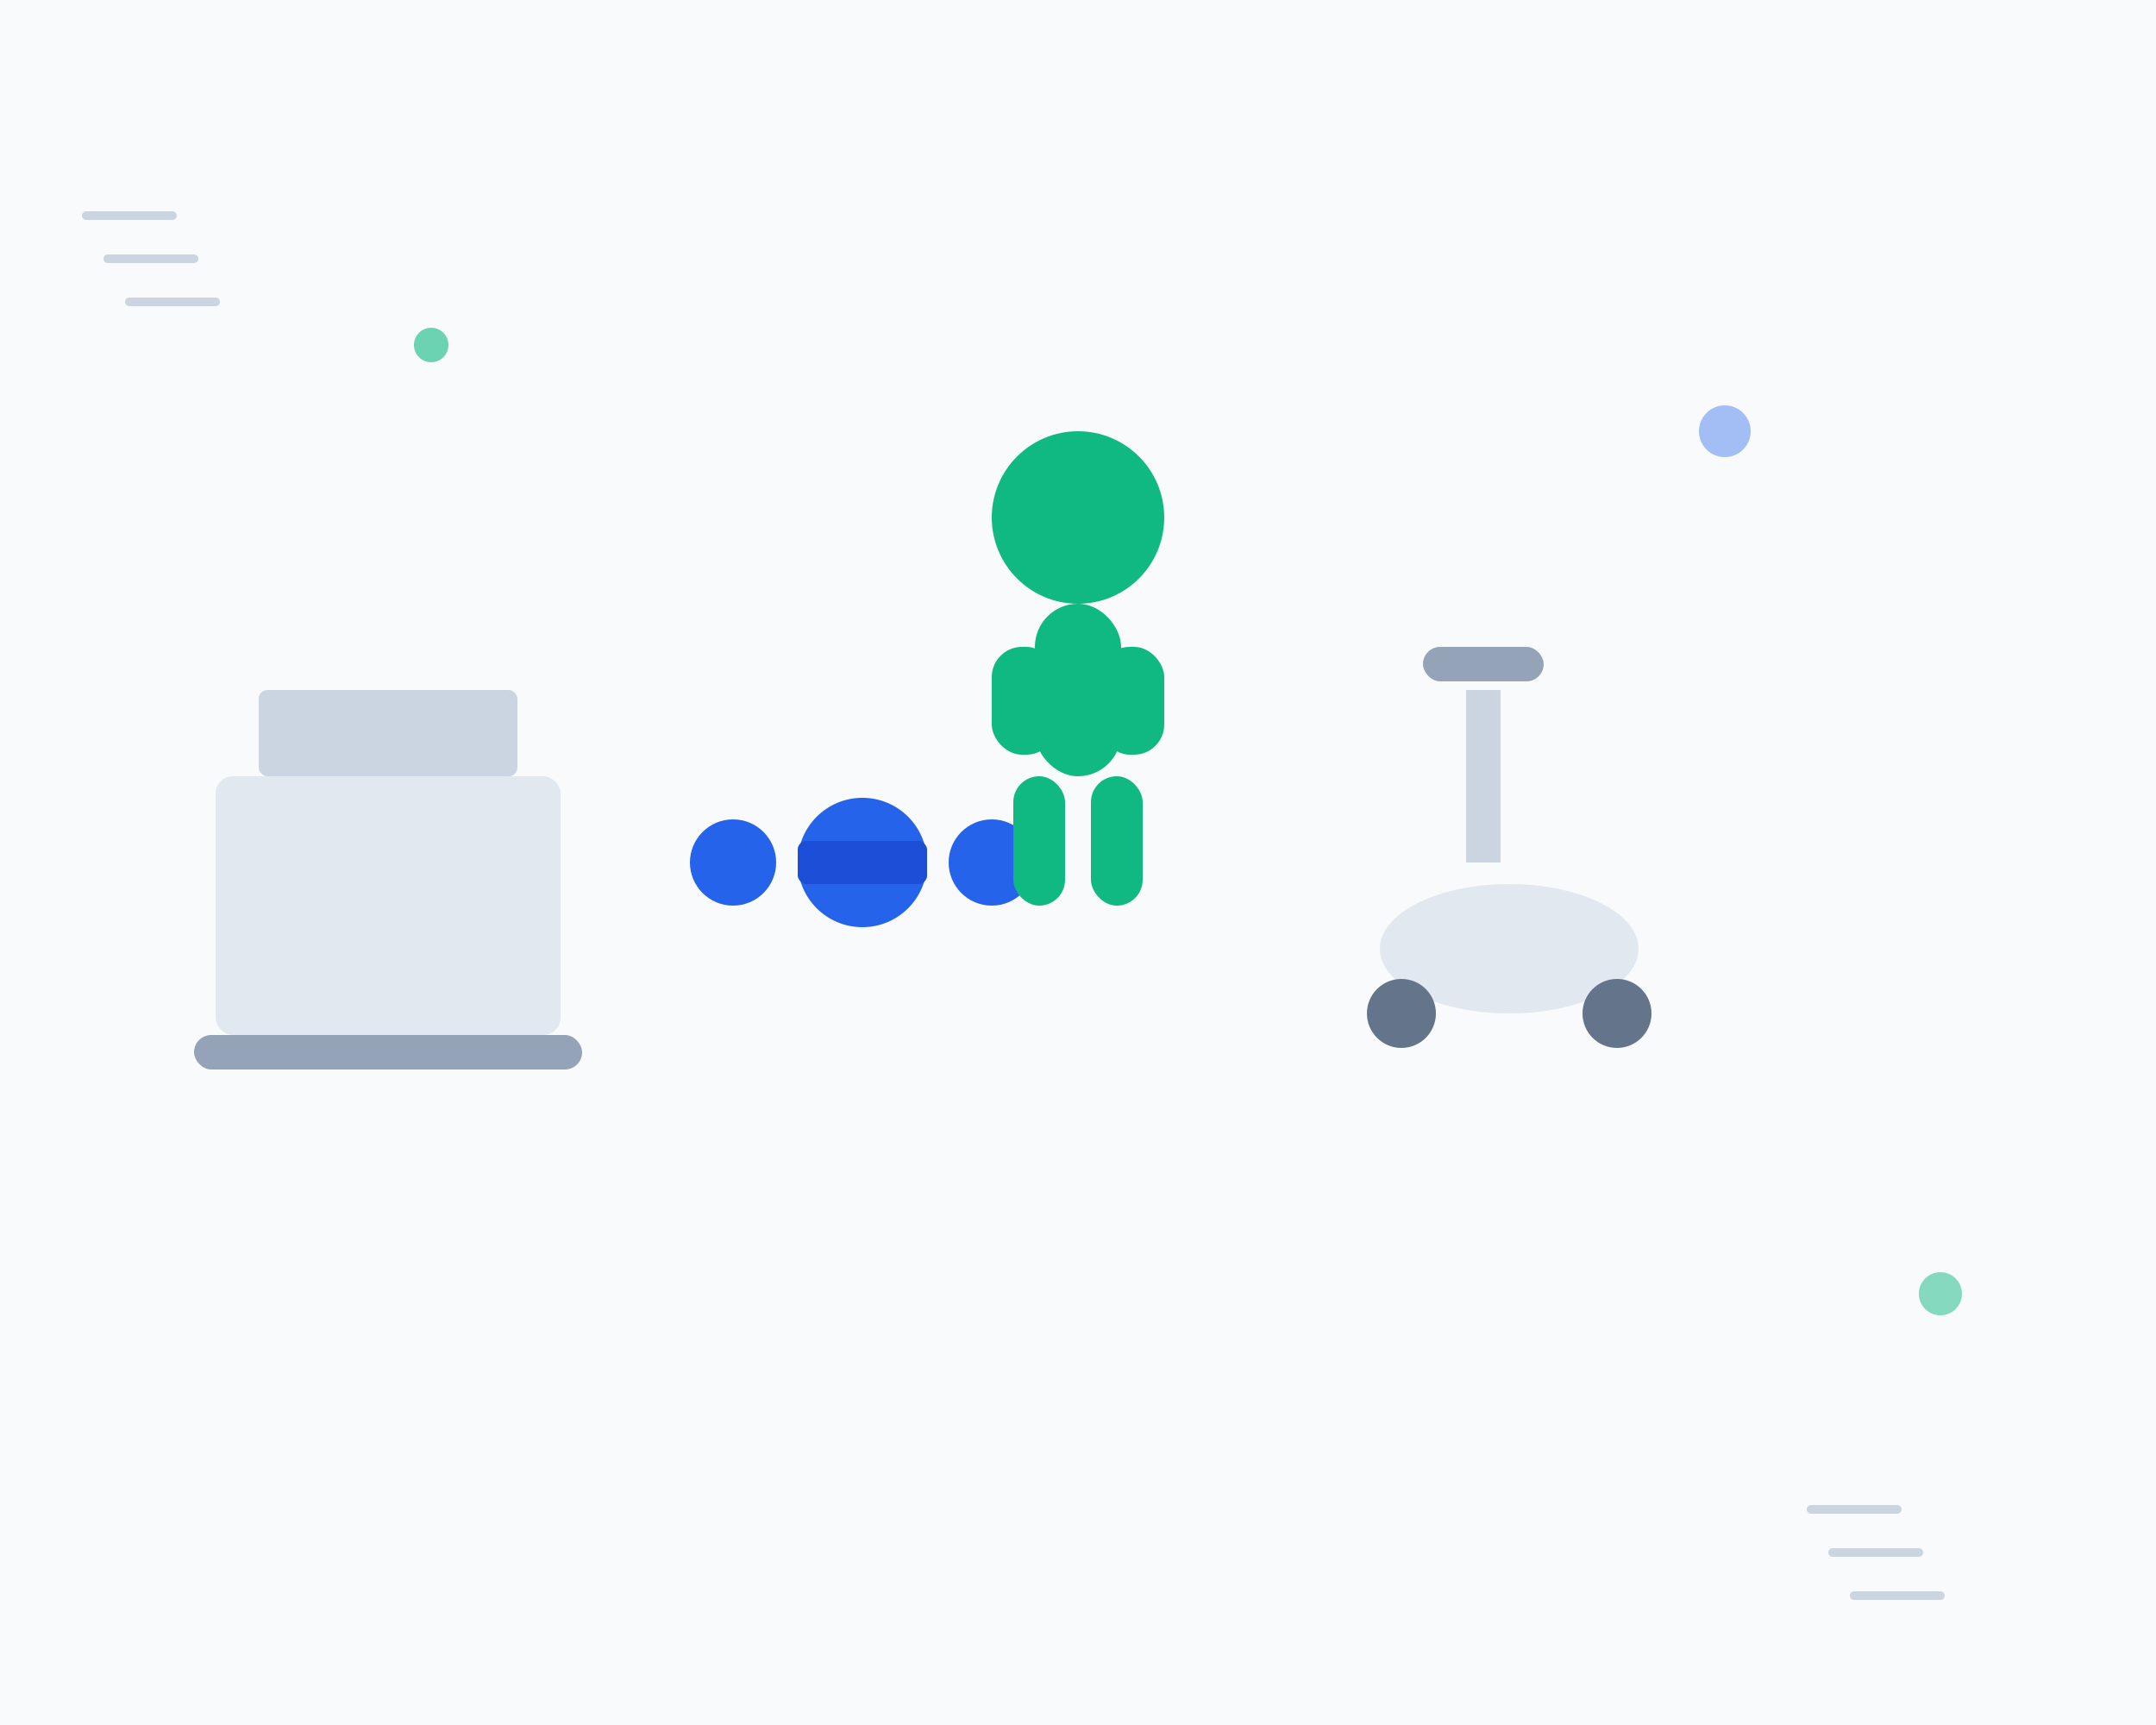 <svg width="500" height="400" viewBox="0 0 500 400" fill="none" xmlns="http://www.w3.org/2000/svg">
  <!-- Background -->
  <rect width="500" height="400" fill="#f8fafc"/>
  
  <!-- Gym equipment silhouettes -->
  <!-- Treadmill -->
  <rect x="50" y="180" width="80" height="60" rx="4" fill="#e2e8f0"/>
  <rect x="60" y="160" width="60" height="20" rx="2" fill="#cbd5e1"/>
  <rect x="45" y="240" width="90" height="8" rx="4" fill="#94a3b8"/>
  
  <!-- Weights -->
  <circle cx="200" cy="200" r="15" fill="#2563eb"/>
  <rect x="185" y="195" width="30" height="10" rx="2" fill="#1d4ed8"/>
  <circle cx="170" cy="200" r="10" fill="#2563eb"/>
  <circle cx="230" cy="200" r="10" fill="#2563eb"/>
  
  <!-- Exercise bike -->
  <ellipse cx="350" cy="220" rx="30" ry="15" fill="#e2e8f0"/>
  <rect x="340" y="160" width="8" height="40" fill="#cbd5e1"/>
  <rect x="330" y="150" width="28" height="8" rx="4" fill="#94a3b8"/>
  <circle cx="325" cy="235" r="8" fill="#64748b"/>
  <circle cx="375" cy="235" r="8" fill="#64748b"/>
  
  <!-- Person silhouette exercising -->
  <circle cx="250" cy="120" r="20" fill="#10b981"/>
  <rect x="240" y="140" width="20" height="40" rx="10" fill="#10b981"/>
  <rect x="230" y="150" width="15" height="25" rx="7" fill="#10b981"/>
  <rect x="255" y="150" width="15" height="25" rx="7" fill="#10b981"/>
  <rect x="235" y="180" width="12" height="30" rx="6" fill="#10b981"/>
  <rect x="253" y="180" width="12" height="30" rx="6" fill="#10b981"/>
  
  <!-- Decorative elements -->
  <circle cx="100" cy="80" r="4" fill="#10b981" opacity="0.6"/>
  <circle cx="400" cy="100" r="6" fill="#2563eb" opacity="0.4"/>
  <circle cx="450" cy="300" r="5" fill="#10b981" opacity="0.5"/>
  
  <!-- Motion lines -->
  <path d="M20 50 L40 50 M25 60 L45 60 M30 70 L50 70" stroke="#cbd5e1" stroke-width="2" stroke-linecap="round"/>
  <path d="M420 350 L440 350 M425 360 L445 360 M430 370 L450 370" stroke="#cbd5e1" stroke-width="2" stroke-linecap="round"/>
</svg>
